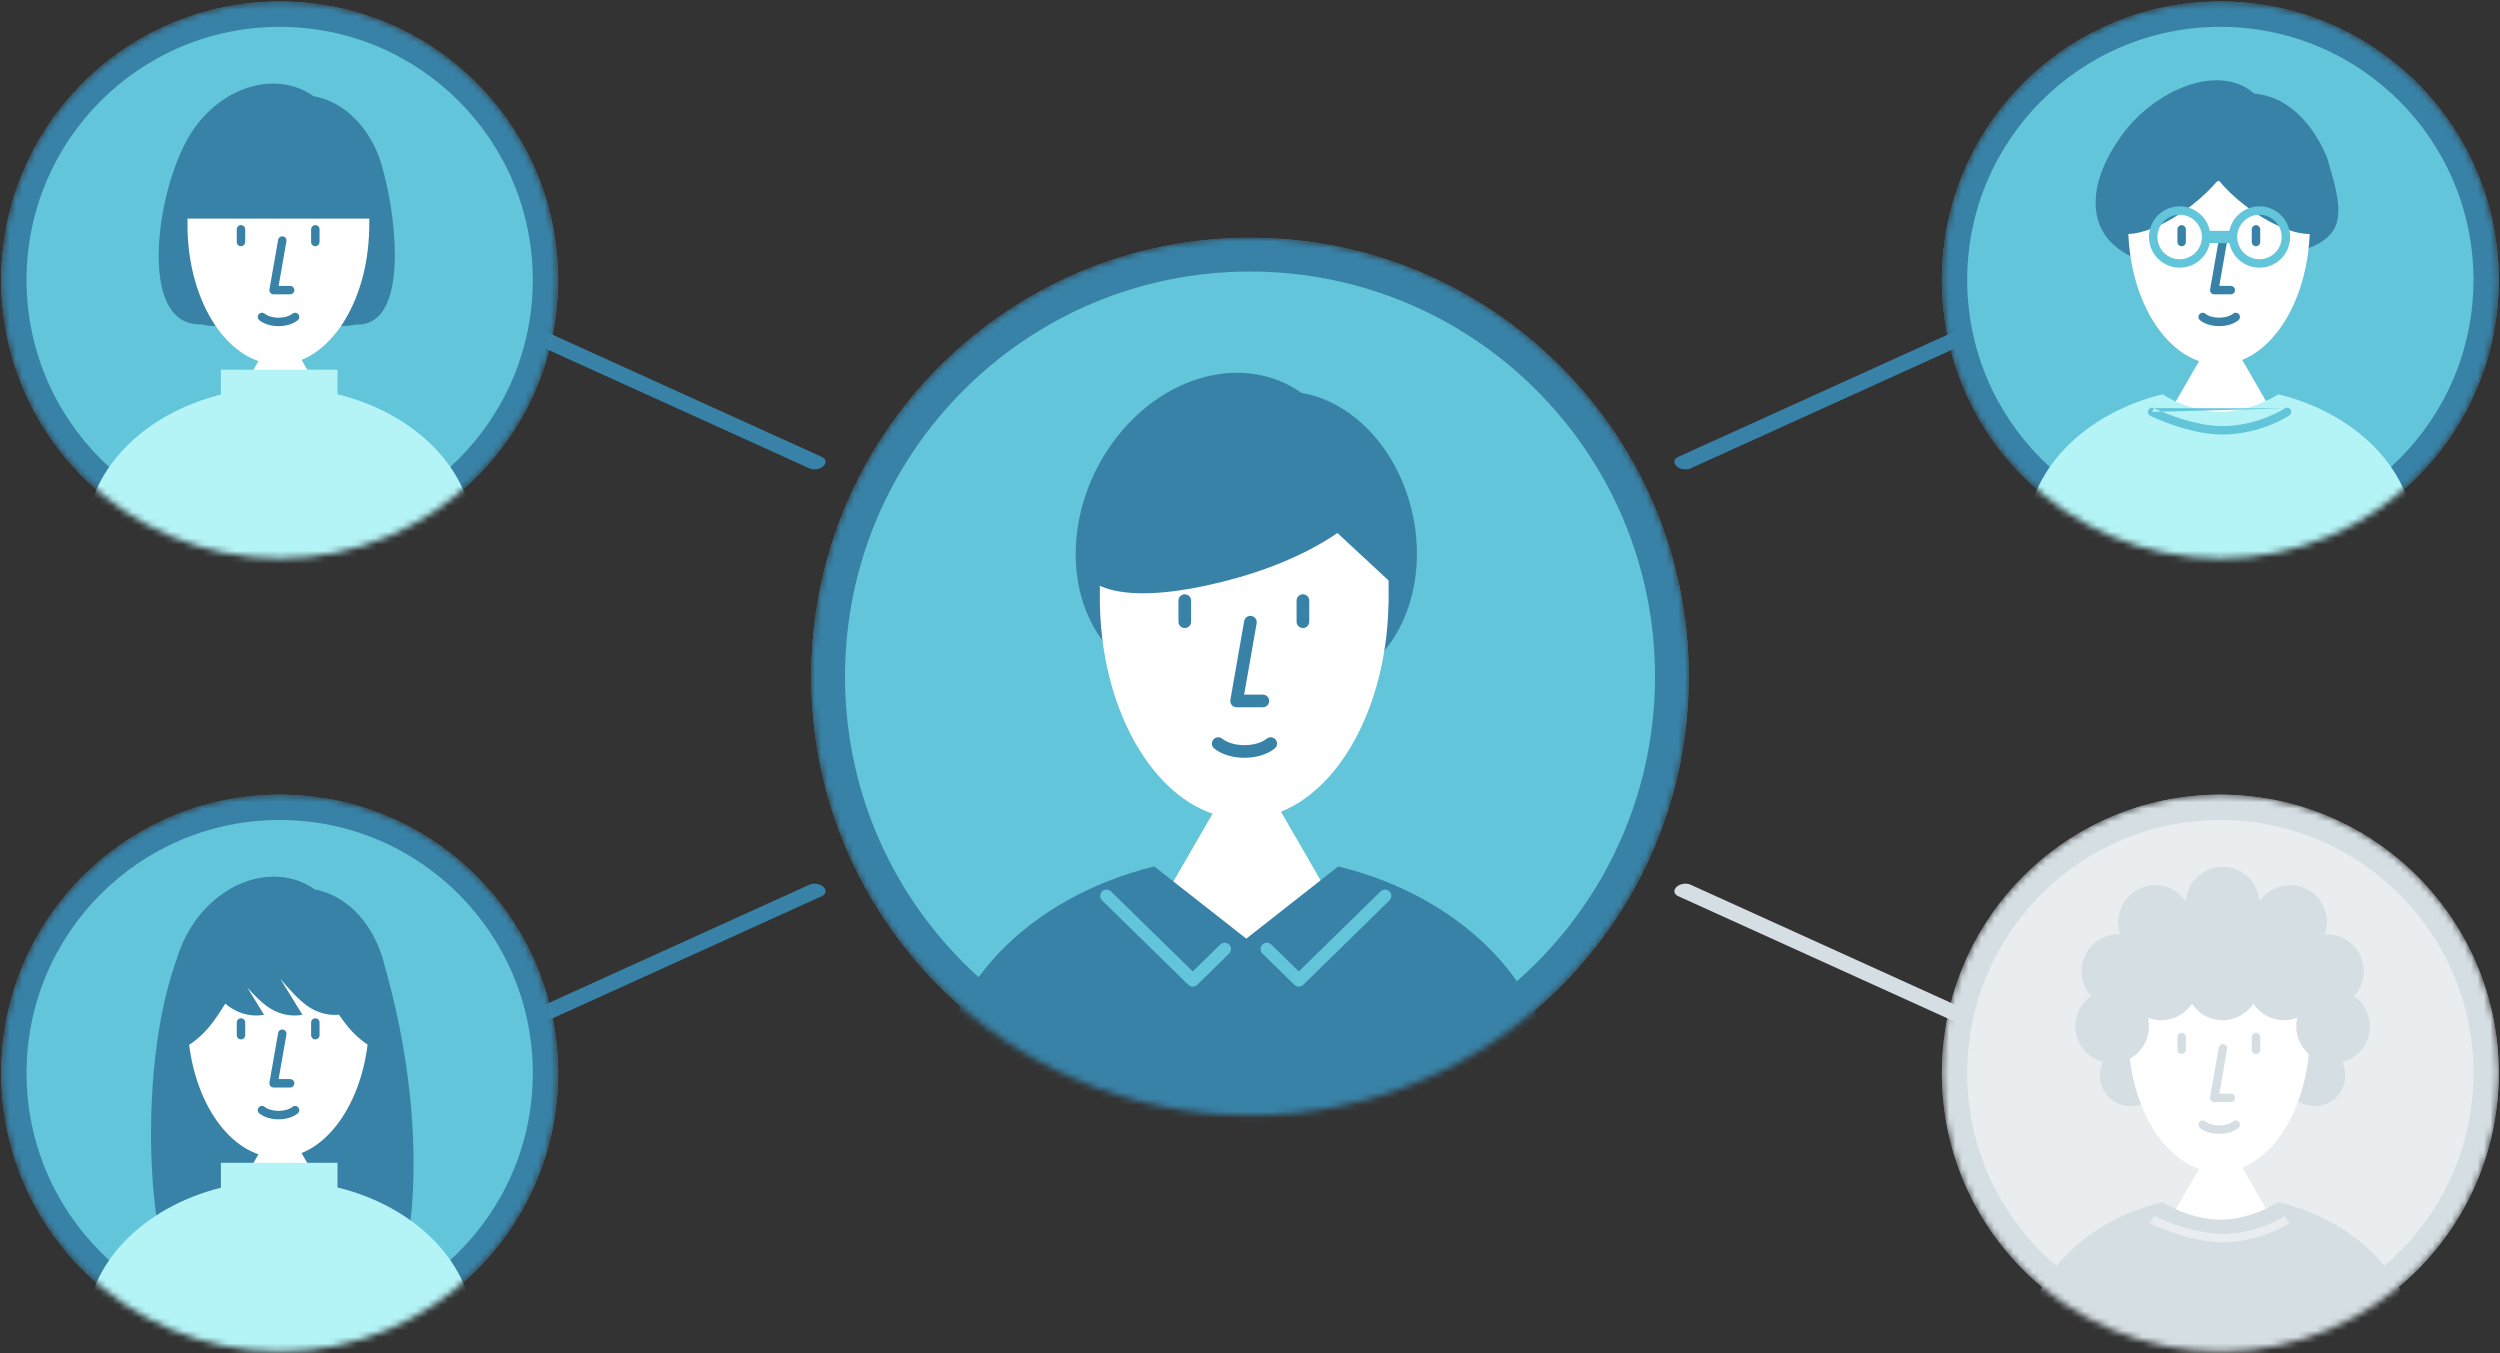 <svg width="388" height="210" viewBox="0 0 388 210" fill="none" xmlns="http://www.w3.org/2000/svg">
<rect x="0" y="0" width="388" height="210" fill="#333333" stroke="none"/>
<path fill-rule="evenodd" clip-rule="evenodd" d="M82.342 51.727C82.873 51.236 83.837 51.08 84.496 51.379L127.565 70.921C128.223 71.219 128.327 71.86 127.796 72.351C127.265 72.842 126.301 72.998 125.642 72.699L82.573 53.158C81.915 52.859 81.811 52.219 82.342 51.727Z" fill="#3882A7"/>
<path fill-rule="evenodd" clip-rule="evenodd" d="M305.658 51.727C305.128 51.236 304.163 51.08 303.505 51.379L260.436 70.921C259.777 71.219 259.674 71.86 260.204 72.351C260.735 72.842 261.7 72.998 262.358 72.699L305.427 53.158C306.086 52.859 306.189 52.219 305.658 51.727Z" fill="#3882A7"/>
<path fill-rule="evenodd" clip-rule="evenodd" d="M82.342 158.269C82.873 158.76 83.837 158.916 84.496 158.617L127.565 139.076C128.223 138.777 128.327 138.136 127.796 137.645C127.265 137.154 126.301 136.998 125.642 137.297L82.573 156.838C81.915 157.137 81.811 157.778 82.342 158.269Z" fill="#3882A7"/>
<path fill-rule="evenodd" clip-rule="evenodd" d="M305.658 158.269C305.128 158.76 304.163 158.916 303.505 158.617L260.436 139.076C259.777 138.777 259.674 138.136 260.204 137.645C260.735 137.154 261.7 136.998 262.358 137.297L305.427 156.838C306.086 157.137 306.189 157.778 305.658 158.269Z" fill="#D4DEE3"/>
<mask id="mask0_1736_84441" style="mask-type:alpha" maskUnits="userSpaceOnUse" x="125" y="36" width="138" height="138">
<path d="M262.095 105C262.095 142.607 231.608 173.095 194 173.095C156.392 173.095 125.905 142.607 125.905 105C125.905 67.392 156.392 36.904 194 36.904C231.608 36.904 262.095 67.392 262.095 105Z" fill="#6FCDE1"/>
</mask>
<g mask="url(#mask0_1736_84441)">
<path d="M262.095 105C262.095 142.607 231.608 173.095 194 173.095C156.392 173.095 125.905 142.607 125.905 105C125.905 67.392 156.392 36.904 194 36.904C231.608 36.904 262.095 67.392 262.095 105Z" fill="#62C5DA"/>
<path fill-rule="evenodd" clip-rule="evenodd" d="M194 167.857C228.715 167.857 256.857 139.715 256.857 105C256.857 70.284 228.715 42.142 194 42.142C159.285 42.142 131.143 70.284 131.143 105C131.143 139.715 159.285 167.857 194 167.857ZM194 173.095C231.608 173.095 262.095 142.607 262.095 105C262.095 67.392 231.608 36.904 194 36.904C156.392 36.904 125.905 67.392 125.905 105C125.905 142.607 156.392 173.095 194 173.095Z" fill="#3882A7"/>
<path fill-rule="evenodd" clip-rule="evenodd" d="M194.361 104.227C187.421 107.602 179.673 107.223 173.968 102.444C165.163 95.068 164.557 80.004 172.614 68.797C180.329 58.065 193.192 54.762 202 60.98C209.254 62.191 215.975 68.542 218.7 77.711C222.34 89.957 217.474 102.592 207.832 105.932C203.305 107.5 198.53 106.74 194.361 104.227Z" fill="#3882A7"/>
<path d="M193.585 116.932L214.313 152.835H172.856L193.585 116.932Z" fill="white"/>
<path fill-rule="evenodd" clip-rule="evenodd" d="M202.728 78.228L170.697 90.097V93.708H170.697C171.037 112.247 180.935 127.116 193.096 127.116C205.257 127.116 215.155 112.247 215.494 93.708H215.512V90.097L202.728 78.228Z" fill="white"/>
<path fill-rule="evenodd" clip-rule="evenodd" d="M194.233 95.597C194.767 95.691 195.125 96.199 195.031 96.734L193.092 107.806H195.997C196.54 107.806 196.979 108.246 196.979 108.788C196.979 109.331 196.54 109.77 195.997 109.77H191.923C191.633 109.77 191.358 109.642 191.171 109.42C190.984 109.198 190.906 108.905 190.956 108.619L193.096 96.395C193.19 95.861 193.699 95.503 194.233 95.597Z" fill="#3882A7"/>
<path fill-rule="evenodd" clip-rule="evenodd" d="M188.301 114.792C188.64 114.369 189.258 114.3 189.681 114.639C190.471 115.271 191.756 115.646 193.142 115.646C194.528 115.646 195.812 115.271 196.602 114.639C197.026 114.3 197.644 114.369 197.983 114.792C198.322 115.216 198.253 115.834 197.829 116.173C196.582 117.17 194.811 117.61 193.142 117.61C191.472 117.61 189.701 117.17 188.454 116.173C188.031 115.834 187.962 115.216 188.301 114.792Z" fill="#3882A7"/>
<path fill-rule="evenodd" clip-rule="evenodd" d="M183.879 92.234C184.421 92.234 184.861 92.674 184.861 93.216V96.49C184.861 97.033 184.421 97.472 183.879 97.472C183.336 97.472 182.896 97.033 182.896 96.49V93.216C182.896 92.674 183.336 92.234 183.879 92.234Z" fill="#3882A7"/>
<path fill-rule="evenodd" clip-rule="evenodd" d="M202.213 92.234C202.755 92.234 203.195 92.674 203.195 93.216V96.49C203.195 97.033 202.755 97.472 202.213 97.472C201.67 97.472 201.23 97.033 201.23 96.49V93.216C201.23 92.674 201.67 92.234 202.213 92.234Z" fill="#3882A7"/>
<path d="M192.088 89.661C178.497 93.496 168.848 92.801 167.485 87.344C166.122 81.886 173.562 73.732 187.153 69.897C200.744 66.062 212.866 67.377 214.229 72.835C215.592 78.293 205.679 85.826 192.088 89.661Z" fill="#3882A7"/>
<path fill-rule="evenodd" clip-rule="evenodd" d="M179.142 134.471C159.676 139.241 145.547 153.501 145.547 170.35C145.547 191.105 166.983 207.931 193.426 207.931C219.868 207.931 241.304 191.105 241.304 170.35C241.304 153.498 227.171 139.236 207.7 134.469L193.419 145.678L179.142 134.471Z" fill="#3882A7"/>
<path fill-rule="evenodd" clip-rule="evenodd" d="M215.654 138.362C216.034 138.749 216.027 139.371 215.639 139.75L202.261 152.846C201.879 153.219 201.269 153.219 200.887 152.846L195.932 147.996C195.544 147.616 195.538 146.994 195.917 146.607C196.296 146.219 196.918 146.212 197.306 146.592L201.574 150.769L214.265 138.347C214.653 137.967 215.275 137.974 215.654 138.362Z" fill="#62C5DA"/>
<path fill-rule="evenodd" clip-rule="evenodd" d="M171.036 138.362C170.657 138.749 170.664 139.371 171.051 139.75L184.43 152.846C184.811 153.219 185.422 153.219 185.804 152.846L190.759 147.996C191.146 147.616 191.153 146.994 190.773 146.607C190.394 146.219 189.772 146.212 189.385 146.592L185.117 150.769L172.425 138.347C172.038 137.967 171.416 137.974 171.036 138.362Z" fill="#62C5DA"/>
</g>
<mask id="mask1_1736_84441" style="mask-type:alpha" maskUnits="userSpaceOnUse" x="0" y="0" width="87" height="87">
<path d="M86.619 43.451C86.619 67.317 67.271 86.665 43.405 86.665C19.538 86.665 0.19 67.317 0.19 43.451C0.19 19.584 19.538 0.236 43.405 0.236C67.271 0.236 86.619 19.584 86.619 43.451Z" fill="#6FCDE1"/>
</mask>
<g mask="url(#mask1_1736_84441)">
<path d="M86.619 43.451C86.619 67.317 67.271 86.665 43.405 86.665C19.538 86.665 0.19 67.317 0.19 43.451C0.19 19.584 19.538 0.236 43.405 0.236C67.271 0.236 86.619 19.584 86.619 43.451Z" fill="#62C5DA"/>
<path fill-rule="evenodd" clip-rule="evenodd" d="M43.405 82.736C65.102 82.736 82.69 65.147 82.69 43.451C82.69 21.754 65.102 4.165 43.405 4.165C21.708 4.165 4.119 21.754 4.119 43.451C4.119 65.147 21.708 82.736 43.405 82.736ZM43.405 86.665C67.271 86.665 86.619 67.317 86.619 43.451C86.619 19.584 67.271 0.236 43.405 0.236C19.538 0.236 0.19 19.584 0.19 43.451C0.19 67.317 19.538 86.665 43.405 86.665Z" fill="#3882A7"/>
<path d="M26.618 44.046V30.594H59.951V44.046C59.951 47.662 57.02 50.594 53.403 50.594H33.165C29.549 50.594 26.618 47.662 26.618 44.046Z" fill="#3882A7"/>
<path fill-rule="evenodd" clip-rule="evenodd" d="M43.955 43.547C38.353 48.547 31.402 52.377 27.57 49.167C22.029 44.525 25.114 26.915 30.185 19.862C35.04 13.108 43.134 11.029 48.677 14.94C53.243 15.7 57.475 19.698 59.191 25.47C61.482 33.178 63.163 48.016 57.094 50.118C53.59 51.332 48.268 48.034 43.955 43.547Z" fill="#3882A7"/>
<path d="M43.508 50.156L56.554 72.752H30.462L43.508 50.156Z" fill="white"/>
<path fill-rule="evenodd" clip-rule="evenodd" d="M49.263 25.799L29.104 33.269V35.541H29.104C29.317 47.209 35.547 56.568 43.201 56.568C50.855 56.568 57.085 47.209 57.298 35.541H57.309V33.269L49.263 25.799Z" fill="white"/>
<path fill-rule="evenodd" clip-rule="evenodd" d="M43.923 36.69C44.279 36.752 44.517 37.091 44.455 37.447L43.242 44.373H45.027C45.389 44.373 45.682 44.666 45.682 45.028C45.682 45.39 45.389 45.683 45.027 45.683H42.463C42.27 45.683 42.086 45.597 41.962 45.449C41.837 45.301 41.785 45.106 41.818 44.915L43.165 37.222C43.227 36.865 43.567 36.627 43.923 36.69Z" fill="#3882A7"/>
<path fill-rule="evenodd" clip-rule="evenodd" d="M40.155 48.785C40.381 48.502 40.793 48.457 41.075 48.683C41.564 49.074 42.363 49.308 43.23 49.308C44.097 49.308 44.896 49.074 45.385 48.683C45.668 48.457 46.08 48.502 46.306 48.785C46.531 49.067 46.486 49.479 46.203 49.705C45.41 50.34 44.286 50.618 43.23 50.618C42.174 50.618 41.05 50.34 40.257 49.705C39.975 49.479 39.929 49.067 40.155 48.785Z" fill="#3882A7"/>
<path fill-rule="evenodd" clip-rule="evenodd" d="M37.4 34.938C37.762 34.938 38.055 35.231 38.055 35.592V37.556C38.055 37.918 37.762 38.211 37.4 38.211C37.039 38.211 36.746 37.918 36.746 37.556V35.592C36.746 35.231 37.039 34.938 37.4 34.938Z" fill="#3882A7"/>
<path fill-rule="evenodd" clip-rule="evenodd" d="M48.939 34.938C49.301 34.938 49.594 35.231 49.594 35.592V37.556C49.594 37.918 49.301 38.211 48.939 38.211C48.578 38.211 48.285 37.918 48.285 37.556V35.592C48.285 35.231 48.578 34.938 48.939 34.938Z" fill="#3882A7"/>
<path d="M28.523 25.355H58.047V33.927H28.523V25.355Z" fill="#3882A7"/>
<path fill-rule="evenodd" clip-rule="evenodd" d="M52.378 57.371H34.283V61.236C22.107 64.273 13.286 73.219 13.286 83.781C13.286 96.844 43.419 90.231 43.419 90.231C43.419 90.231 73.552 96.844 73.552 83.781C73.552 73.175 64.658 64.199 52.404 61.199L52.378 61.219V57.371Z" fill="#B4F3F6"/>
</g>
<mask id="mask2_1736_84441" style="mask-type:alpha" maskUnits="userSpaceOnUse" x="301" y="0" width="87" height="87">
<path d="M387.809 43.451C387.809 67.317 368.462 86.665 344.595 86.665C320.729 86.665 301.381 67.317 301.381 43.451C301.381 19.584 320.729 0.236 344.595 0.236C368.462 0.236 387.809 19.584 387.809 43.451Z" fill="#6FCDE1"/>
</mask>
<g mask="url(#mask2_1736_84441)">
<path d="M387.809 43.451C387.809 67.317 368.462 86.665 344.595 86.665C320.729 86.665 301.381 67.317 301.381 43.451C301.381 19.584 320.729 0.236 344.595 0.236C368.462 0.236 387.809 19.584 387.809 43.451Z" fill="#62C5DA"/>
<path fill-rule="evenodd" clip-rule="evenodd" d="M344.595 82.736C366.292 82.736 383.881 65.147 383.881 43.451C383.881 21.754 366.292 4.165 344.595 4.165C322.898 4.165 305.309 21.754 305.309 43.451C305.309 65.147 322.898 82.736 344.595 82.736ZM344.595 86.665C368.462 86.665 387.809 67.317 387.809 43.451C387.809 19.584 368.462 0.236 344.595 0.236C320.729 0.236 301.381 19.584 301.381 43.451C301.381 67.317 320.729 86.665 344.595 86.665Z" fill="#3882A7"/>
<path fill-rule="evenodd" clip-rule="evenodd" d="M347.832 39.865C341.847 43.254 332.771 41.969 328.285 38.211C323.999 34.621 324.167 28.121 329.237 21.068C334.308 14.015 344.172 9.759 349.713 14.402C349.76 14.441 349.807 14.481 349.853 14.521C353.396 14.809 358.034 17.124 361.142 24.402C363.433 32.11 364.557 36.351 357.809 38.688C354.85 39.713 351.196 40.243 347.832 39.865Z" fill="#3882A7"/>
<path d="M344.699 50.154L357.745 72.751H331.653L344.699 50.154Z" fill="white"/>
<path fill-rule="evenodd" clip-rule="evenodd" d="M350.453 25.797L330.294 33.267V35.539H330.294C330.508 47.208 336.737 56.566 344.391 56.566C352.045 56.566 358.275 47.208 358.488 35.539H358.499V33.267L350.453 25.797Z" fill="white"/>
<path fill-rule="evenodd" clip-rule="evenodd" d="M345.113 36.688C345.47 36.75 345.708 37.089 345.645 37.446L344.433 44.371H346.217C346.579 44.371 346.872 44.664 346.872 45.026C346.872 45.388 346.579 45.681 346.217 45.681H343.653C343.46 45.681 343.276 45.595 343.152 45.447C343.028 45.299 342.975 45.104 343.008 44.913L344.356 37.22C344.418 36.864 344.757 36.625 345.113 36.688Z" fill="#3882A7"/>
<path fill-rule="evenodd" clip-rule="evenodd" d="M341.345 48.783C341.571 48.501 341.983 48.455 342.265 48.681C342.754 49.072 343.554 49.306 344.421 49.306C345.287 49.306 346.087 49.072 346.576 48.681C346.858 48.455 347.27 48.501 347.496 48.783C347.722 49.065 347.676 49.477 347.394 49.703C346.6 50.338 345.477 50.616 344.421 50.616C343.364 50.616 342.241 50.338 341.447 49.703C341.165 49.477 341.119 49.065 341.345 48.783Z" fill="#3882A7"/>
<path fill-rule="evenodd" clip-rule="evenodd" d="M338.591 34.941C338.952 34.941 339.246 35.235 339.246 35.596V37.56C339.246 37.922 338.952 38.215 338.591 38.215C338.229 38.215 337.936 37.922 337.936 37.56V35.596C337.936 35.235 338.229 34.941 338.591 34.941Z" fill="#3882A7"/>
<path fill-rule="evenodd" clip-rule="evenodd" d="M350.13 34.941C350.491 34.941 350.785 35.235 350.785 35.596V37.56C350.785 37.922 350.491 38.215 350.13 38.215C349.768 38.215 349.475 37.922 349.475 37.56V35.596C349.475 35.235 349.768 34.941 350.13 34.941Z" fill="#3882A7"/>
<path fill-rule="evenodd" clip-rule="evenodd" d="M344.275 27.919C343.203 29.224 341.819 30.57 340.193 31.835C335.156 35.753 329.703 37.415 328.012 35.547C326.322 33.679 329.034 28.989 334.071 25.071C337.814 22.159 341.787 20.493 344.275 20.596C346.763 20.493 350.736 22.159 354.479 25.071C359.515 28.989 362.228 33.679 360.537 35.547C358.847 37.415 353.393 35.753 348.357 31.835C346.731 30.57 345.347 29.224 344.275 27.919Z" fill="#3882A7"/>
<path fill-rule="evenodd" clip-rule="evenodd" d="M338.285 40.234C340.192 40.234 341.737 38.688 341.737 36.781C341.737 34.875 340.192 33.329 338.285 33.329C336.378 33.329 334.832 34.875 334.832 36.781C334.832 38.688 336.378 40.234 338.285 40.234ZM342.952 37.734C342.51 39.907 340.589 41.543 338.285 41.543C335.655 41.543 333.523 39.411 333.523 36.781C333.523 34.151 335.655 32.02 338.285 32.02C340.589 32.02 342.51 33.656 342.952 35.829H345.999C346.44 33.656 348.362 32.02 350.666 32.02C353.296 32.02 355.428 34.151 355.428 36.781C355.428 39.411 353.296 41.543 350.666 41.543C348.362 41.543 346.44 39.907 345.999 37.734H342.952ZM350.666 40.234C352.573 40.234 354.118 38.688 354.118 36.781C354.118 34.875 352.573 33.329 350.666 33.329C348.759 33.329 347.213 34.875 347.213 36.781C347.213 38.688 348.759 40.234 350.666 40.234Z" fill="#62C5DA"/>
<path fill-rule="evenodd" clip-rule="evenodd" d="M335.632 61.191C323.374 64.189 314.476 73.167 314.476 83.775C314.476 96.838 344.609 90.225 344.609 90.225C344.609 90.225 374.743 96.838 374.743 83.775C374.743 73.165 365.842 64.187 353.581 61.19C352.924 61.615 349.156 63.924 344.605 63.924C340.06 63.924 336.295 61.62 335.632 61.191Z" fill="#B4F3F6"/>
<path fill-rule="evenodd" clip-rule="evenodd" d="M334.291 63.341C334.292 63.341 334.291 63.341 334.291 63.341L334.294 63.342L334.305 63.347L334.35 63.369C334.391 63.389 334.452 63.419 334.533 63.456C334.694 63.532 334.932 63.641 335.234 63.772C335.839 64.034 336.701 64.385 337.723 64.736C339.778 65.44 342.437 66.129 344.951 66.129C347.702 66.129 350.118 65.44 351.851 64.747C352.716 64.401 353.407 64.055 353.879 63.798C354.114 63.669 354.295 63.563 354.415 63.49C354.475 63.453 354.52 63.425 354.549 63.407L354.581 63.386L354.587 63.382C354.587 63.382 354.587 63.382 354.587 63.382M333.999 63.926L333.706 64.512C333.382 64.35 333.251 63.957 333.413 63.633C333.575 63.31 333.968 63.179 334.291 63.341M354.587 63.382C354.888 63.181 355.295 63.262 355.496 63.563C355.696 63.864 355.615 64.27 355.314 64.471L354.951 63.926C355.314 64.471 355.314 64.471 355.314 64.471L355.312 64.472L355.309 64.475L355.296 64.483L355.254 64.51C355.217 64.534 355.165 64.567 355.096 64.608C354.96 64.692 354.761 64.808 354.506 64.948C353.996 65.226 353.258 65.595 352.337 65.963C350.5 66.698 347.915 67.438 344.951 67.438C342.227 67.438 339.41 66.698 337.298 65.974C336.237 65.611 335.343 65.247 334.713 64.974C334.398 64.837 334.148 64.722 333.976 64.642C333.89 64.602 333.824 64.57 333.778 64.547L333.726 64.522L333.712 64.515L333.708 64.513L333.706 64.512C333.706 64.512 333.706 64.512 333.999 63.926" fill="#62C5DA"/>
</g>
<mask id="mask3_1736_84441" style="mask-type:alpha" maskUnits="userSpaceOnUse" x="0" y="123" width="87" height="87">
<path d="M86.619 166.548C86.619 190.415 67.271 209.763 43.405 209.763C19.538 209.763 0.19 190.415 0.19 166.548C0.19 142.682 19.538 123.334 43.405 123.334C67.271 123.334 86.619 142.682 86.619 166.548Z" fill="#6FCDE1"/>
</mask>
<g mask="url(#mask3_1736_84441)">
<path d="M86.619 166.548C86.619 190.415 67.271 209.763 43.405 209.763C19.538 209.763 0.19 190.415 0.19 166.548C0.19 142.682 19.538 123.334 43.405 123.334C67.271 123.334 86.619 142.682 86.619 166.548Z" fill="#62C5DA"/>
<path fill-rule="evenodd" clip-rule="evenodd" d="M43.405 205.834C65.102 205.834 82.69 188.245 82.69 166.548C82.69 144.851 65.102 127.263 43.405 127.263C21.708 127.263 4.119 144.851 4.119 166.548C4.119 188.245 21.708 205.834 43.405 205.834ZM43.405 209.763C67.271 209.763 86.619 190.415 86.619 166.548C86.619 142.682 67.271 123.334 43.405 123.334C19.538 123.334 0.19 142.682 0.19 166.548C0.19 190.415 19.538 209.763 43.405 209.763Z" fill="#3882A7"/>
<path fill-rule="evenodd" clip-rule="evenodd" d="M43.998 165.261C39.629 167.386 34.752 167.148 31.161 164.139C25.619 159.497 25.238 150.016 30.308 142.963C35.164 136.21 43.257 134.131 48.801 138.041C53.367 138.802 57.599 142.8 59.315 148.572C61.605 156.279 58.543 164.231 52.474 166.333C49.626 167.32 46.621 166.842 43.998 165.261Z" fill="#3882A7"/>
<path fill-rule="evenodd" clip-rule="evenodd" d="M43.029 175.42C37.706 187.982 31.483 202.522 27.901 199.522C22.359 194.879 20.758 157.617 30.308 142.963C35.327 135.982 43.806 133.996 49.352 138.458C53.881 139.865 58.084 144.433 59.314 148.573C68.087 178.093 63.495 203.133 57.426 205.235C53.613 206.556 47.566 189.898 43.029 175.42Z" fill="#3882A7"/>
<path d="M43.508 173.258L56.554 195.854H30.462L43.508 173.258Z" fill="white"/>
<path fill-rule="evenodd" clip-rule="evenodd" d="M49.263 148.9L29.104 156.37V158.643H29.104C29.317 170.311 35.547 179.67 43.201 179.67C50.855 179.67 57.085 170.311 57.298 158.643H57.309V156.37L49.263 148.9Z" fill="white"/>
<path fill-rule="evenodd" clip-rule="evenodd" d="M43.923 159.791C44.279 159.854 44.517 160.193 44.455 160.549L43.242 167.475H45.027C45.389 167.475 45.682 167.768 45.682 168.13C45.682 168.491 45.389 168.784 45.027 168.784H42.463C42.27 168.784 42.086 168.699 41.962 168.551C41.837 168.403 41.785 168.207 41.818 168.017L43.165 160.323C43.227 159.967 43.567 159.729 43.923 159.791Z" fill="#3882A7"/>
<path fill-rule="evenodd" clip-rule="evenodd" d="M40.155 171.886C40.381 171.604 40.793 171.558 41.075 171.784C41.564 172.175 42.363 172.41 43.23 172.41C44.097 172.41 44.896 172.175 45.385 171.784C45.668 171.558 46.08 171.604 46.306 171.886C46.531 172.169 46.486 172.581 46.203 172.807C45.41 173.441 44.286 173.719 43.23 173.719C42.174 173.719 41.05 173.441 40.257 172.807C39.975 172.581 39.929 172.169 40.155 171.886Z" fill="#3882A7"/>
<path fill-rule="evenodd" clip-rule="evenodd" d="M37.401 158.039C37.763 158.039 38.056 158.332 38.056 158.694V160.658C38.056 161.02 37.763 161.313 37.401 161.313C37.039 161.313 36.746 161.02 36.746 160.658V158.694C36.746 158.332 37.039 158.039 37.401 158.039Z" fill="#3882A7"/>
<path fill-rule="evenodd" clip-rule="evenodd" d="M48.939 158.039C49.301 158.039 49.594 158.332 49.594 158.694V160.658C49.594 161.02 49.301 161.313 48.939 161.313C48.578 161.313 48.285 161.02 48.285 160.658V158.694C48.285 158.332 48.578 158.039 48.939 158.039Z" fill="#3882A7"/>
<path fill-rule="evenodd" clip-rule="evenodd" d="M52.378 180.471H34.283V184.336C22.107 187.373 13.286 196.318 13.286 206.881C13.286 219.943 43.419 213.331 43.419 213.331C43.419 213.331 73.552 219.943 73.552 206.881C73.552 196.275 64.658 187.299 52.404 184.298L52.378 184.319V180.471Z" fill="#B4F3F6"/>
<path fill-rule="evenodd" clip-rule="evenodd" d="M25.277 163.674C25.277 163.674 28.961 163.565 32.447 159.386C33.245 158.43 34.105 157.161 34.959 155.771C35.121 155.905 35.28 156.029 35.435 156.141C38.293 158.216 40.977 157.485 40.977 157.485L38.371 153.252C39.391 154.395 40.46 155.468 41.388 156.141C44.246 158.216 46.93 157.485 46.93 157.485L43.478 151.879C44.792 153.452 46.326 155.123 47.595 156.045C49.69 157.565 51.691 157.579 52.611 157.478C53.094 158.192 53.571 158.84 54.026 159.386C57.512 163.565 61.196 163.674 61.196 163.674L53.094 143.152L45.849 145.043C45.849 145.043 46.269 145.954 46.952 147.343L45.651 145.23L40.991 147.84L40.035 146.287C40.408 145.511 40.624 145.043 40.624 145.043L33.38 143.152L32.246 146.024L28.376 148.192C28.376 148.192 29.197 149.34 30.36 150.801L25.277 163.674Z" fill="#3882A7"/>
</g>
<mask id="mask4_1736_84441" style="mask-type:alpha" maskUnits="userSpaceOnUse" x="301" y="123" width="87" height="87">
<path d="M387.809 166.548C387.809 190.415 368.462 209.763 344.595 209.763C320.729 209.763 301.381 190.415 301.381 166.548C301.381 142.682 320.729 123.334 344.595 123.334C368.462 123.334 387.809 142.682 387.809 166.548Z" fill="#6FCDE1"/>
</mask>
<g mask="url(#mask4_1736_84441)">
<path d="M387.809 166.548C387.809 190.415 368.462 209.763 344.595 209.763C320.729 209.763 301.381 190.415 301.381 166.548C301.381 142.682 320.729 123.334 344.595 123.334C368.462 123.334 387.809 142.682 387.809 166.548Z" fill="#E9EDF0"/>
<path fill-rule="evenodd" clip-rule="evenodd" d="M344.595 205.834C366.292 205.834 383.881 188.245 383.881 166.548C383.881 144.851 366.292 127.263 344.595 127.263C322.898 127.263 305.309 144.851 305.309 166.548C305.309 188.245 322.898 205.834 344.595 205.834ZM344.595 209.763C368.462 209.763 387.809 190.415 387.809 166.548C387.809 142.682 368.462 123.334 344.595 123.334C320.729 123.334 301.381 142.682 301.381 166.548C301.381 190.415 320.729 209.763 344.595 209.763Z" fill="#D4DEE3"/>
<path d="M335.428 166.906C335.428 169.536 333.296 171.668 330.666 171.668C328.036 171.668 325.904 169.536 325.904 166.906C325.904 164.277 328.036 162.145 330.666 162.145C333.296 162.145 335.428 164.277 335.428 166.906Z" fill="#D4DEE3"/>
<path d="M364 166.906C364 169.536 361.868 171.668 359.238 171.668C356.608 171.668 354.476 169.536 354.476 166.906C354.476 164.277 356.608 162.145 359.238 162.145C361.868 162.145 364 164.277 364 166.906Z" fill="#D4DEE3"/>
<path d="M344.7 175.518L357.746 198.114H331.654L344.7 175.518Z" fill="white"/>
<path fill-rule="evenodd" clip-rule="evenodd" d="M350.454 151.16L330.295 158.63V160.902H330.295C330.509 172.571 336.738 181.929 344.392 181.929C352.046 181.929 358.276 172.571 358.489 160.902H358.5V158.63L350.454 151.16Z" fill="white"/>
<path fill-rule="evenodd" clip-rule="evenodd" d="M345.114 162.049C345.471 162.111 345.709 162.451 345.646 162.807L344.434 169.733H346.218C346.58 169.733 346.873 170.026 346.873 170.387C346.873 170.749 346.58 171.042 346.218 171.042H343.654C343.461 171.042 343.277 170.957 343.153 170.809C343.029 170.66 342.976 170.465 343.009 170.274L344.356 162.581C344.419 162.225 344.758 161.987 345.114 162.049Z" fill="#D4DEE3"/>
<path fill-rule="evenodd" clip-rule="evenodd" d="M341.346 174.144C341.572 173.862 341.984 173.816 342.266 174.042C342.755 174.433 343.555 174.668 344.422 174.668C345.288 174.668 346.088 174.433 346.577 174.042C346.859 173.816 347.271 173.862 347.497 174.144C347.723 174.427 347.677 174.839 347.395 175.065C346.601 175.699 345.478 175.977 344.422 175.977C343.365 175.977 342.242 175.699 341.448 175.065C341.166 174.839 341.12 174.427 341.346 174.144Z" fill="#D4DEE3"/>
<path fill-rule="evenodd" clip-rule="evenodd" d="M338.592 160.299C338.953 160.299 339.247 160.592 339.247 160.954V162.918C339.247 163.279 338.953 163.573 338.592 163.573C338.23 163.573 337.937 163.279 337.937 162.918V160.954C337.937 160.592 338.23 160.299 338.592 160.299Z" fill="#D4DEE3"/>
<path fill-rule="evenodd" clip-rule="evenodd" d="M350.131 160.299C350.492 160.299 350.786 160.592 350.786 160.954V162.918C350.786 163.279 350.492 163.573 350.131 163.573C349.769 163.573 349.476 163.279 349.476 162.918V160.954C349.476 160.592 349.769 160.299 350.131 160.299Z" fill="#D4DEE3"/>
<path fill-rule="evenodd" clip-rule="evenodd" d="M350.669 139.934C350.665 139.933 350.662 139.933 350.658 139.932C350.497 136.92 348.004 134.527 344.952 134.527C341.9 134.527 339.407 136.92 339.246 139.932L339.235 139.934C338.21 138.397 336.461 137.384 334.476 137.384C331.32 137.384 328.761 139.943 328.761 143.099C328.761 143.77 328.877 144.414 329.09 145.013C328.981 145.007 328.872 145.004 328.761 145.004C325.606 145.004 323.047 147.562 323.047 150.718C323.047 152.211 323.62 153.571 324.558 154.589C323.07 155.62 322.095 157.341 322.095 159.289C322.095 162.445 324.653 165.003 327.809 165.003C330.965 165.003 333.523 162.445 333.523 159.289C333.523 158.829 333.469 158.383 333.367 157.955C334.006 158.202 334.701 158.338 335.428 158.338C337.416 158.338 339.166 157.323 340.19 155.784C341.214 157.323 342.964 158.338 344.952 158.338C346.939 158.338 348.69 157.323 349.714 155.783C350.738 157.323 352.488 158.338 354.476 158.338C355.202 158.338 355.897 158.202 356.537 157.955C356.434 158.383 356.38 158.829 356.38 159.289C356.38 162.445 358.939 165.003 362.094 165.003C365.25 165.003 367.809 162.445 367.809 159.289C367.809 157.341 366.834 155.62 365.346 154.589C366.284 153.571 366.857 152.211 366.857 150.718C366.857 147.562 364.298 145.004 361.142 145.004C361.032 145.004 360.923 145.007 360.814 145.013C361.027 144.414 361.142 143.77 361.142 143.099C361.142 139.943 358.584 137.384 355.428 137.384C353.442 137.384 351.693 138.397 350.669 139.934Z" fill="#D4DEE3"/>
<path fill-rule="evenodd" clip-rule="evenodd" d="M335.633 186.554C323.375 189.553 314.477 198.53 314.477 209.139C314.477 222.201 344.61 215.589 344.61 215.589C344.61 215.589 374.743 222.201 374.743 209.139C374.743 198.528 365.842 189.55 353.581 186.553C352.924 186.979 349.156 189.287 344.606 189.287C340.061 189.287 336.296 186.984 335.633 186.554Z" fill="#D4DEE3"/>
<path fill-rule="evenodd" clip-rule="evenodd" d="M333.707 189.875C333.706 189.875 333.706 189.874 333.999 189.289C334.292 188.703 334.292 188.703 334.292 188.703L334.294 188.704L334.305 188.71L334.35 188.732C334.391 188.752 334.452 188.781 334.533 188.819C334.694 188.894 334.932 189.003 335.234 189.135C335.839 189.397 336.701 189.748 337.723 190.098C339.778 190.803 342.437 191.491 344.951 191.491C347.702 191.491 350.118 190.803 351.851 190.109C352.717 189.763 353.407 189.418 353.879 189.16C354.115 189.032 354.296 188.925 354.416 188.852C354.476 188.816 354.521 188.788 354.55 188.769L354.581 188.749L354.588 188.744C354.588 188.744 354.588 188.744 354.951 189.289C355.315 189.834 355.315 189.834 355.314 189.834L355.313 189.835L355.309 189.837L355.297 189.845L355.254 189.873C355.218 189.896 355.165 189.929 355.097 189.971C354.96 190.054 354.761 190.171 354.506 190.31C353.996 190.588 353.258 190.957 352.338 191.325C350.5 192.06 347.916 192.801 344.951 192.801C342.227 192.801 339.41 192.061 337.299 191.337C336.238 190.973 335.343 190.609 334.713 190.336C334.398 190.199 334.148 190.085 333.977 190.004C333.891 189.964 333.824 189.932 333.779 189.91L333.726 189.884L333.712 189.877L333.708 189.875L333.707 189.875Z" fill="#E9EDF0"/>
</g>
</svg>
